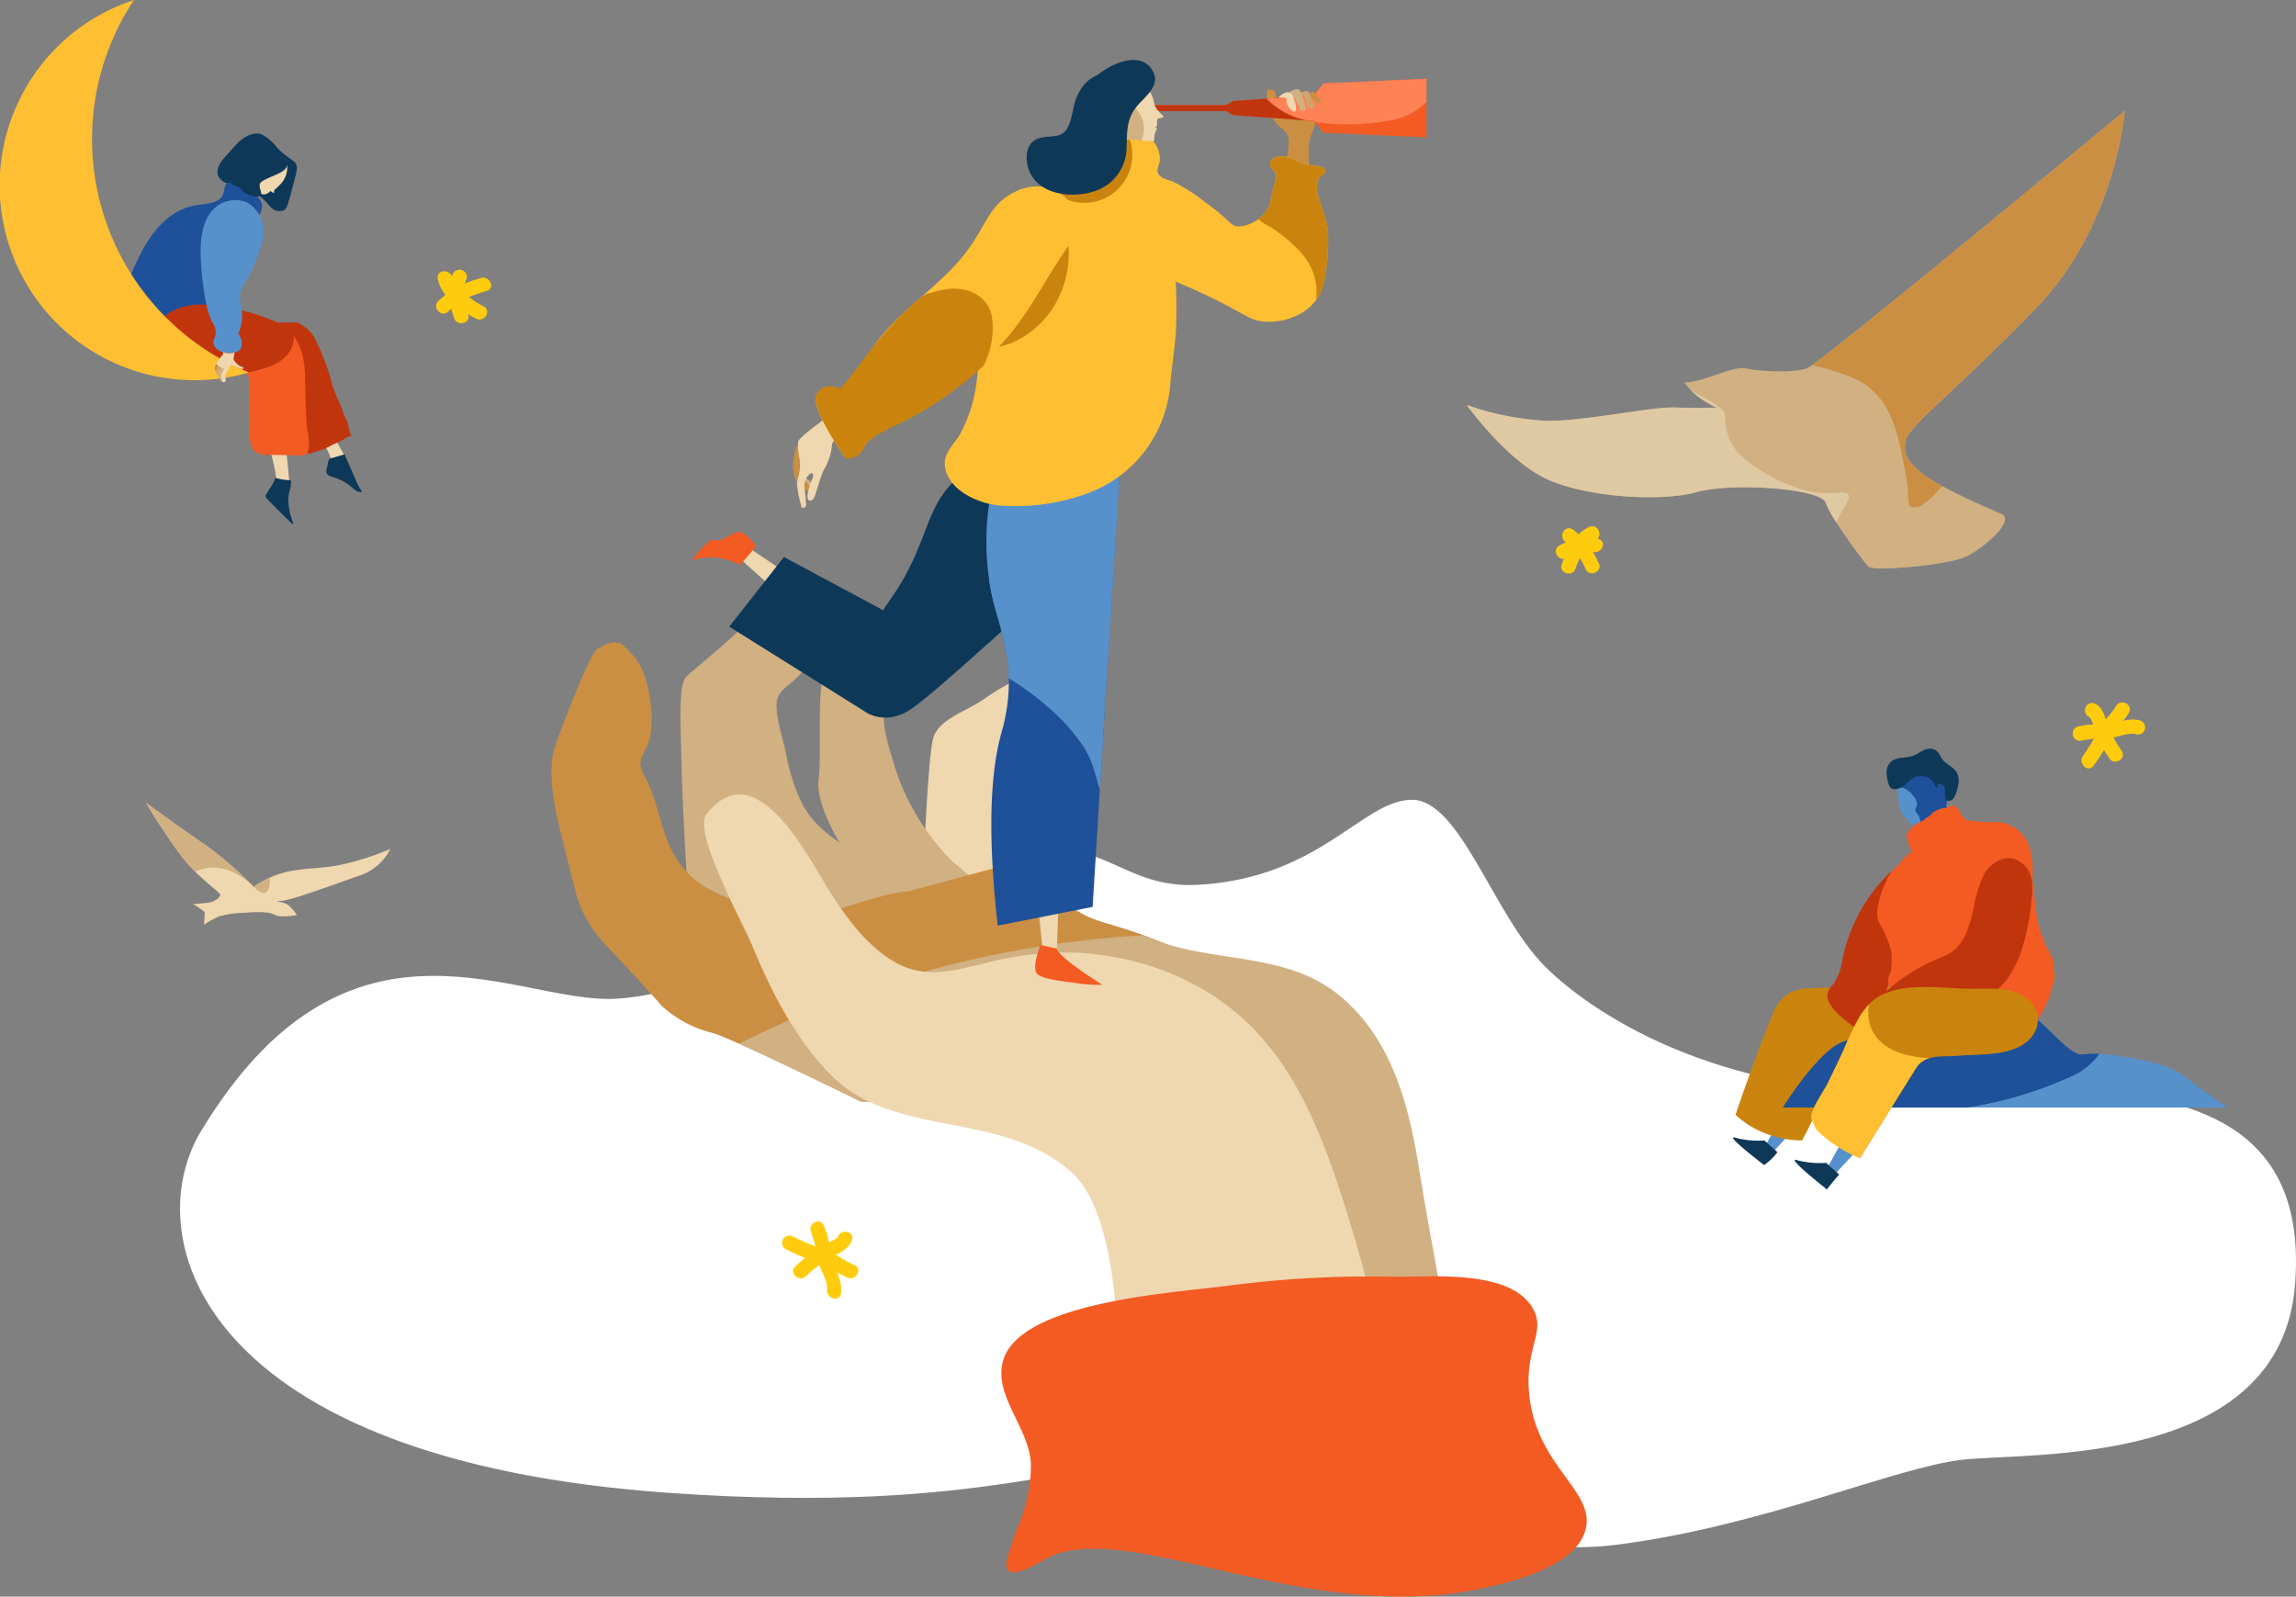 <svg xmlns="http://www.w3.org/2000/svg" xmlns:xlink="http://www.w3.org/1999/xlink" width="303.56" height="211.106"
     viewBox="0 0 303.56 211.106">
    <rect x="0" y="0" width="303.56" height="211.106" fill="#808080" stroke="none"/>
    <defs>
        <clipPath id="a">
            <rect width="303.56" height="211.106" fill="none"/>
        </clipPath>
    </defs>
    <g clip-path="url(#a)">
        <path d="M42.153,218.616c-8.591,14.2.078,43.557,61.856,47.868,43.515,3.036,54.2-5.4,73.312-4.385s32.5,13.718,51.948,11.245,36.769-10.232,45.764-11.245S317.172,263.2,319,238.823c1.911-25.524-20.464-26.761-47.45-25.412s-44.752-9.557-51.723-16.529-11.245-22.264-17.766-22.039-12.031,10.345-28.111,11.244c-9.994.559-12.818-6.746-21.926-3.711s-43.091,19.02-56.359,18.8-34.732-13.59-53.51,17.444"
              transform="translate(-15.553 -69.095)" fill="#fff"/>
        <path d="M215.289,174.9c.143-.272-.261-1.384-.314-1.67q-1.251-6.639-2.508-13.277a1.307,1.307,0,0,1,.483-1.5c.532-.532,3.086-2.406,3.086-3.185.679-.792,2.511-2.641,2.511-3.746a3.042,3.042,0,0,0-2.194-3.8c-1.047-.2-4.073,1.379-6.408,3.043s-6.116,2.665-6.794,5.3-1.239,16.658-1.239,16.658l9.833,8.928,3.545-6.753"
              transform="translate(-79.793 -58.369)" fill="#efd7af"/>
        <path d="M182.39,170.388q-3.544-2.208-7.056-4.467c-3.785-2.43-8.308-4.339-10.5-8.531a25.78,25.78,0,0,1-2.128-6.653c-.432-2.031-1.281-4.385-1.248-6.467.026-1.657,1.216-2.163,2.262-3.159a9.432,9.432,0,0,0,3.005-4.917c.816-4.188-.491-6.4-2.229-6.684s-2.952-.467-6.073,3-7.848,6.972-8.933,8.133-.681,6.892-.6,11.473.747,16.231.812,16.733,34.324,20.715,34.324,20.715l24.8,1.032Z"
              transform="translate(-58.785 -51.127)" fill="#d1b082"/>
        <path d="M201.243,171.656c.351-1.4-4.185-4.607-5.086-5.6a31.108,31.108,0,0,1-7.374-12.736c-.246-.917-2.174-6.588-.693-7,0,0,1.908-.588,4.37-3.458s3.254-3.654,2.928-5.993-2.379-4.623-4.145-3.374-10.88,7.025-11.688,8.661-.261,11.089-.626,13.517,1.56,6.771,3.856,10.044,16.775,12.619,16.775,12.619,1.641-6.513,1.684-6.682"
              transform="translate(-70.693 -52.617)" fill="#d1b082"/>
        <path d="M221.91,251.865a35.993,35.993,0,0,1,6.33-3.987c4.055-2.437,7.417-10.449,3.493-35.719-2-11.621-7.5-17.813-9.883-20.162-6.385-6.291-15.816-10.011-20.207-11.744-2.295-.905-2.777-1.08-2.777-1.08-4.9-1.785-6.479-1.717-9.078-3.415a26.21,26.21,0,0,1-2.463-1.946,52.149,52.149,0,0,1-4.69-4.473c-5.177,1.4-10.009,2.7-14.938,4.032,0,0-1.123-.217-7.709,1.886-2.289.731-4.591,1.5-7.015,1.283a35.708,35.708,0,0,1-7.439-1.758c-5.059-1.583-8.256-3.882-9.991-9.047-.856-2.545-1.4-5.216-2.656-7.593a3.583,3.583,0,0,1-.574-1.6c0-1.133.976-2.226,1.231-3.349a12.9,12.9,0,0,0,.179-4.167c-.614-6.043-2.642-6.97-3.529-8.046s-2.829-.313-3.745.486-5.01,11.2-5.585,13.311-.28,5.7.5,9.062,2.481,9.94,2.481,9.94a15.883,15.883,0,0,0,3.734,6.488c2.965,3.187,6.519,6.977,7.528,8.207a15.3,15.3,0,0,0,6.586,3.567c2.094.408,19.768,9.114,19.768,9.114l39.148.584,13.4,60a31.135,31.135,0,0,1,7.9-9.87"
              transform="translate(-47.645 -55.503)" fill="#ca8f43"/>
        <path d="M241.862,213.221a18.724,18.724,0,0,0-5.552-3.547c-6.8-2.8-14.531-2.058-21.242-5.2a135.137,135.137,0,0,0-53.491,14.335l1.693.766c5.908,2.7,14.4,6.884,14.4,6.884l39.148.583,13.4,60,7-10.264s.9.393.9.393c4.8-2.309,15.955-1.881,17.865-8.04a9.875,9.875,0,0,0,.223-3.805c-.89-9.91-3.124-19.9-4.69-29.73-1.288-8.084-3.363-16.6-9.658-22.369"
              transform="translate(-63.854 -80.805)" fill="#d1b082"/>
        <path d="M208.524,246.51s.126-17.364-6.029-22.858c-9.384-8.374-23.545-4.342-31.957-13-4.692-4.831-7.766-10.937-10.326-17.1-1.089-2.617-7.809-14.9-6.037-17.2,6.427-8.342,13.25,5.191,16.079,9.731,2.255,3.619,4.856,7.289,8.541,9.575,4.154,2.577,8.15,1.312,12.622.245a41.538,41.538,0,0,1,11.9-1.282c8.572.441,17.106,3.782,23.156,9.975,5.946,6.087,9.179,14.28,11.787,22.379a219.851,219.851,0,0,1,5.972,22.605c1.092,5.252,1.651,11.378-3.021,15.032-3.428,2.682-8.315,3.642-12.5,4.33a91.181,91.181,0,0,1-19.7.976Z"
              transform="translate(-60.811 -68.641)" fill="#efd7af"/>
        <path d="M229.607,195.947l-.26,7.083-1.868.188-.7-6.986Z" transform="translate(-89.619 -77.436)"
              fill="#efd7af"/>
        <path d="M226.992,206.585s-1.1,2.713-.548,3.677,4.327,1.161,5.454,1.4a19.17,19.17,0,0,0,3.272.188s-.756-.471-1.732-1.128c-1.744-1.173-4.192-2.938-4.293-3.663"
              transform="translate(-89.426 -81.64)" fill="#f35b23"/>
        <path d="M167.269,126.059l-5.279-4.73,1.05-1.556,5.821,3.926Z" transform="translate(-64.017 -47.333)"
              fill="#efd7af"/>
        <path d="M159.7,118.2c-1.229-1.7-2.013-1.947-2.5-1.856-.623.114-1.687.927-2.336,1.035-1.108.186-.863-.316-1.871.592-.7.63-1.227,1.447-1.877,2.1a8.284,8.284,0,0,1,6.453.6"
              transform="translate(-59.72 -45.971)" fill="#f35b23"/>
        <path d="M279.245,31.055c-.106-1.586.968-3.815.468-5.347-.312-.956-1.19-1.06-1.871-2.127a6.345,6.345,0,0,1-.831-3.994,1.043,1.043,0,0,1,.77.067c.742.442.227,1.951.852,2.3.354.2.708-.117,1.97-.619,1.716-.683,2.8-.675,2.9,1.413.08,1.71-.835,2.474-.971,4.028a24.586,24.586,0,0,0,0,2.7c.011.449.23,1.97.244,1.969s0-.015,0-.028"
              transform="translate(-109.458 -7.724)" fill="#ca8f43"/>
        <path d="M251.532,21.476h9.987l.93.544,10.688.775,1.239,1.549,13.632.619V17.215l-13.632.619-1.239,1.549-10.688.775-.93.544h-9.987"
              transform="translate(-99.403 -6.803)" fill="#f35b23"/>
        <path d="M273.137,20.43l-10.688.775-.93.544h-9.987v.774h9.987l.93.544,10.688.774.188.235c-.007-.272-.012-.544,0-.814s.122-.509.141-.775-.033-.523-.013-.782c.021-.276.125-.537.141-.815.019-.321-.007-.654-.007-.977v-.05Z"
              transform="translate(-99.403 -7.849)" fill="#c1350d"/>
        <path d="M283.137,19.384l-6.3.457a10.392,10.392,0,0,0,5.349,2.884l.951.069.122.152a31.456,31.456,0,0,0,10.164-.258,8.582,8.582,0,0,0,4.585-2.432V17.215l-13.632.62Z"
              transform="translate(-109.403 -6.803)" fill="#fe8256"/>
        <path d="M286.3,20.264a.635.635,0,0,1,.5-.183c.193.037.3.206.491.512.182.291.436.562.6.846a.554.554,0,0,1-.242.14.724.724,0,0,1-.558-.142,1.754,1.754,0,0,1-.688-.889"
              transform="translate(-113.144 -7.933)" fill="#ca8f43"/>
        <path d="M284.345,20.523a.364.364,0,0,1-.019-.246A.805.805,0,0,1,285.369,20c.249.152.145.409.42,1.141.083.221.4.783.35,1-.047.2-.6.086-.839-.167-.154-.16-.143-.315-.278-.72a4.473,4.473,0,0,0-.3-.694"
              transform="translate(-112.358 -7.869)" fill="#cea56f"/>
        <path d="M281.919,19.766c.262-.036.6-.333.972-.268.428.075.546.709.668,1.108a6.073,6.073,0,0,1,.4,1.417c.005.544-.853.433-.8-.048l-.665-1.372h-.265l-.541-.3Z"
              transform="translate(-111.32 -7.702)" fill="#d1b082"/>
        <path d="M279.469,20.837c.564-.544,1.527-1.146,1.934-.093a5.017,5.017,0,0,1,.4,1.592c.017.7-.563.312-.861-.059a1.856,1.856,0,0,1-.37-.72c-.05-.211.015-.455-.1-.652"
              transform="translate(-110.443 -7.969)" fill="#efd7af"/>
        <path d="M193.342,100.328l-13.586,20L166.645,113.3l-7.229,9.208,17.8,11.137s2.726,2.2,6.34-.311,15.861-13.911,15.861-13.911"
              transform="translate(-63 -39.649)" fill="#0e3858"/>
        <path d="M206.633,100.328a14.891,14.891,0,0,0-4.435,3.164c-3.552,3.729-3.236,7.534-7.237,14.02-.773,1.254-1.473,2.227-1.914,2.818a40.435,40.435,0,0,0,9.87,3.608,39.994,39.994,0,0,0,4.112.693c3.121-2.824,5.677-5.2,5.677-5.2Z"
              transform="translate(-76.29 -39.649)" fill="#0e3858"/>
        <path d="M245.24,17.966a4.2,4.2,0,0,1,1.518,1.815c.31.755.2,1.247.735,1.9.353.436.808.723.725.907s-.629.031-.779.31a1.822,1.822,0,0,0-.029.414c-.008.31.007.389-.057.492-.079.128-.207.179-.191.216s.166-.028.218.027c.068.074-.093.3-.189.513a2.058,2.058,0,0,0-.135.865c-.055.7-1.039,1.292-1.4,1.514-.567.344-2.791,1.692-4.685.7-1.962-1.023-2.5-4-1.559-6.124a5.469,5.469,0,0,1,4.749-3.092"
              transform="translate(-94.432 -7.1)" fill="#efd7af"/>
        <path d="M245.657,20.816a.492.492,0,0,0-.081.259,3.227,3.227,0,0,0,.787,2.135,3.942,3.942,0,0,1,.1,3.922,4.153,4.153,0,0,1-2.234,1.935,1.522,1.522,0,0,1-1.776-.284,1.972,1.972,0,0,1-.281-1.138"
              transform="translate(-95.705 -8.226)" fill="#d1b082"/>
        <path d="M216.359,103.6a34.509,34.509,0,0,0,.155,14.716c.876,3.632,2.459,7.243,2.014,12.7a24.893,24.893,0,0,1-.93,4.956c-1.169,4.242-2.013,11.627-.464,25.4l12.547-2.478q1.858-30.129,3.717-60.258"
              transform="translate(-85.223 -38.984)" fill="#1e5199"/>
        <path d="M233.4,98.645,216.359,103.6a34.5,34.5,0,0,0,.155,14.716c.742,3.078,1.987,6.147,2.081,10.333a16.849,16.849,0,0,0,5.931,1.363,10.7,10.7,0,0,0,7.117-2.908q.877-14.23,1.756-28.461"
              transform="translate(-85.223 -38.984)" fill="#5791cc"/>
        <path d="M233.633,98.645l-13.622,3.963-3.6,12.567c-.054.172-.109.364-.164.569.071.471.151.922.235,1.351.1.491.186.881.235,1.086,0,0,.016.068.033.136.194.8,1.376,4.525,1.774,6.376a15.2,15.2,0,0,1,.307,3.957,38.837,38.837,0,0,1,5.029,3.691,25.831,25.831,0,0,1,4.715,5.161c1.315,1.924,1.667,3.854,2.3,5.934l2.763-44.791"
              transform="translate(-85.459 -38.984)" fill="#5791cc"/>
        <path d="M255.72,36.815a1.76,1.76,0,0,1,.591-1.718c.237-.188.575-.366.552-.668-.02-.258-.3-.4-.546-.486-.9-.3-2.032-.175-2.876-.586a7.882,7.882,0,0,0-1.952-.8c-.881-.163-2.193.184-1.915,1.318.054.22.181.217.317.354a1.375,1.375,0,0,1,.4,1.468,21.107,21.107,0,0,0-.788,3.276,4.9,4.9,0,0,1-4.14,2.832c-1.144-.051-1.006-.8-4.33-3.15a23.557,23.557,0,0,0-4.421-2.823c-.72-.231-1.648-.429-1.9-1.125-.2-.561.21-.965.256-1.8a3.576,3.576,0,0,0-.847-2.343c-2.285-.18-3.978-.351-5.136-.477a4.115,4.115,0,0,0-2.675.285,4.19,4.19,0,0,0-1.42,1.857,9.852,9.852,0,0,1-3.6,3.974,27.238,27.238,0,0,1-6.088,2.6c-2.527,3.415-3.426,8.094-4.023,12.156-.224,1.531-.48,3.042-.836,4.528.9,1.568.562,5.721.413,6.7a19.314,19.314,0,0,1-2.274,7.207c-.828,1.295-2.147,2.467-1.93,4.113.414,3.148,4.305,4.884,7.078,5.18a27.542,27.542,0,0,0,11.881-1.64,16.722,16.722,0,0,0,10.816-14.175c.206-2.423.679-5.617.749-6.954a63.377,63.377,0,0,0-.012-6.815c.777.318,1.971.819,3.407,1.483,5.66,2.618,6.186,3.645,8.369,3.8,2.925.214,6.331-1.22,7.457-4.073a8.848,8.848,0,0,0,.5-1.952,26.265,26.265,0,0,0,.388-5.92c-.158-2.01-1.24-3.693-1.478-5.634"
              transform="translate(-81.622 -11.858)" fill="#ffbf32"/>
        <path d="M238.552,30.135h-.1a2.908,2.908,0,0,1-1.863-.706l-9.236,5.1A6.335,6.335,0,0,0,239.2,30.052a2.757,2.757,0,0,1-.648.083"
              transform="translate(-89.846 -11.63)" fill="#ca840e"/>
        <path d="M174.8,100.174c-.1.084-1.311.653-1.412,1.222a5.326,5.326,0,0,0,.532,1.947l2.031,1.011s.29-.263.187-.542a10.863,10.863,0,0,0-1.455-1.374c-.342-.334.117-2.264.117-2.264"
              transform="translate(-68.516 -39.588)" fill="#d1b082"/>
        <path d="M174.21,102.5l1.459,1.063s.434-.319.211-.608-.9-.977-1.081-1.249a6.087,6.087,0,0,1-.177-1.975c.053-.1-.379-2.765-.379-2.765s-.418.106-.594.855a15.3,15.3,0,0,0-.3,2.047,5.206,5.206,0,0,0,.86,2.633"
              transform="translate(-68.506 -38.32)" fill="#ca8f43"/>
        <path d="M176.061,101.612c.377-.074.546-.676.693-1.167,0,0,.108-.36.647-2.007.317-.971.484-.932.905-1.972.749-1.847.272-2.091.879-2.95l2.425-1.788s-1.027-2.006-1.416-2.094-2.627,1.423-2.627,1.423-3.077,2.182-3.2,2.766a7.859,7.859,0,0,0,.22,2.4,5.477,5.477,0,0,1-.05,1.615c-.093.549-.293,1.082-.333,1.637a18.7,18.7,0,0,0,.634,3.026c.03.1.246.074.318.049.164-.058.21-.169.264-.332a19.44,19.44,0,0,0-.218-2.285,2.285,2.285,0,0,1,.386-1.515c.148-.191.458-.5.63-.422.116.053.135.264.135.305a1.186,1.186,0,0,1-.14.483,8.234,8.234,0,0,0-.572,1.874c-.056.312-.109,1.06.416.957"
              transform="translate(-68.844 -35.421)" fill="#efd7af"/>
        <path d="M223.016,41.951a19.913,19.913,0,0,1-4.105,1.729c-1.771,2.393-2.4,5.669-2.818,8.516-.157,1.072-.337,2.13-.585,3.171.632,1.1.393,4.008.289,4.692a21,21,0,0,1-.544,2.589c3.684.008,7.227-2.426,9.149-5.57,3.035-4.964,2.543-11.381-1.384-15.128"
              transform="translate(-85.065 -16.579)" fill="#ca840e"/>
        <path d="M208.449,40.816a4.954,4.954,0,0,1,2.977,1.527c1.67,1.989.973,5.319.25,6.337-2.751,3.874-4.819,8.219-7.889,11.872A46.721,46.721,0,0,1,189.783,71.7c-1.993.971-4.58,2.029-5.229,3.385a2.555,2.555,0,0,1-1.007,1.168,2.458,2.458,0,0,1-1.349.293s-4.744-6.536-3.767-8.264,2.894-.738,2.906-.732c.985.508,4.441-5.421,4.926-6.071,3.058-4.107,7.192-6.71,10.578-10.412,4.05-4.428,3.918-7.656,7.685-9.528a6.383,6.383,0,0,1,3.923-.725"
              transform="translate(-70.462 -16.104)" fill="#ffbf32"/>
        <path d="M239.252,14.966c-3.622-.644-6.687-.551-8.227,3.111-.541,1.288-.557,3.161-1.382,4.314-1.022,1.429-3.209.3-4.52,1.638-.986,1.009-.76,2.913-.225,4.023,1.372,2.852,5.364,3.313,8.109,2.531A6.107,6.107,0,0,0,237.634,25c.086-2.021-.086-3.824,1.2-5.553.881-1.181,3.184-2.725,2.432-4.536-1.805-4.348-9.054.186-9.744,3.234-.362,1.6.595,2.342,1.086,3.577"
              transform="translate(-88.697 -5.184)" fill="#0e3858"/>
        <path d="M283.389,51.964a8.862,8.862,0,0,0,.5-1.952,26.265,26.265,0,0,0,.388-5.92c-.158-2.01-1.24-3.693-1.478-5.634a1.76,1.76,0,0,1,.591-1.718c.237-.188.575-.366.552-.668-.02-.258-.3-.4-.546-.486-.9-.3-2.032-.175-2.877-.586a7.87,7.87,0,0,0-1.952-.8c-.881-.163-2.193.184-1.915,1.318.054.22.181.218.317.355a1.373,1.373,0,0,1,.4,1.467,21.054,21.054,0,0,0-.788,3.277,5.789,5.789,0,0,1-1.521,1.859A7.913,7.913,0,0,0,276.65,43.5a20.714,20.714,0,0,1,3.909,3.238,8.2,8.2,0,0,1,2.111,4.118,8.557,8.557,0,0,1,.031,2.332,5.429,5.429,0,0,0,.688-1.226"
              transform="translate(-108.704 -13.501)" fill="#ca840e"/>
        <path d="M196.247,63.116a10.045,10.045,0,0,0-2.444.461l-.472.132a2.718,2.718,0,0,0-1.093.537,44.864,44.864,0,0,0-5.735,5.8c-2.243,2.734-4.725,6.432-5.073,6.254-.013-.007-1.99-1.02-2.994.754s3.88,8.512,3.88,8.512a2.529,2.529,0,0,0,1.389-.3,2.634,2.634,0,0,0,1.038-1.2c.668-1.4,3.333-2.485,5.385-3.486a45.834,45.834,0,0,0,10.391-7.3,10.956,10.956,0,0,0,1.1-6.386c-.455-2.655-2.839-3.91-5.374-3.775"
              transform="translate(-70.462 -24.939)" fill="#ca840e"/>
        <path d="M219.811,317.915c-.719-.671.2-2.515,1.137-5.507a20.2,20.2,0,0,0,1.861-8.709c-.317-4.753-4.982-8.96-3.668-13.538,2.237-7.787,22.677-8.961,29.445-9.86a144.083,144.083,0,0,1,21.851-1.228c5.012.1,15.553-1.072,18.669,4.079,1.924,3.181-1.061,5.262-.407,11.538.989,9.489,8.624,12.628,7.474,17.683-1.154,5.074-10.023,7.082-13.3,7.824-23.716,5.368-47.815-9.749-58.3-3.7-.68.392-3.8,2.313-4.76,1.415"
              transform="translate(-86.511 -110.268)" fill="#f35b23"/>
        <path d="M407.635,24.2s-1.169,15.2-11.69,26.052-16.7,15.531-17.2,17.368,0,2.672,1.837,4.342,8.684,4.692,10.688,5.519-2.166,4.5-4.59,5.67-12.277,2-12.945,1.336-5.075-6.626-5.648-8.463-12.221-2.726-17.065-1.39-14.863.668-20.04-1.837-10.354-9.686-10.354-9.686a37.565,37.565,0,0,0,10.521,2.1c5.01.075,13.759-1.86,16.989-1.762s5.556,0,5.556,0a11.341,11.341,0,0,1-3.34-2.171l-1-1.169s.8.177,3.427-.717,3.894-1.37,4.976-1.081,6.07.649,7.9-.073S407.635,24.2,407.635,24.2"
              transform="translate(-126.709 -9.562)" fill="#d1b082"/>
        <path d="M409.945,76.6c-1.7.131-.654-.523-1.569-5.1s-1.726-9.664-6.668-11.9a36.193,36.193,0,0,0-5.57-1.776c5.476-3.869,41.338-33.628,41.338-33.628s-1.169,15.2-11.69,26.052-16.7,15.531-17.2,17.368,0,2.672,1.837,4.342a16.581,16.581,0,0,0,2.921,1.871c-1.123,1.311-2.51,2.7-3.4,2.768"
              transform="translate(-156.55 -9.563)" fill="#ca8f43"/>
        <path d="M331.148,89.437c5.01.075,13.759-1.86,16.989-1.762s5.556,0,5.556,0a11.4,11.4,0,0,1-3.328-2.159c2.23,1.089,4.26,2.273,4.376,3.024.261,1.7-.131,3.922,3.4,6.537s7.714,4.053,10.329,3.922,3.4-.232,2.091,1.845a18.97,18.97,0,0,0-1.061,2.024,13.89,13.89,0,0,1-1.413-2.616c-.573-1.837-12.221-2.726-17.064-1.39s-14.863.668-20.04-1.837-10.354-9.686-10.354-9.686a37.566,37.566,0,0,0,10.521,2.1"
              transform="translate(-126.709 -33.795)" fill="#dec9a3"/>
        <path d="M448.475,232.958H389.712s4.943-7.964,8.238-8.787,6.316.549,9.336-2.471,10.984-3.57,14.279-1.647,6.041,6.293,7.964,5.892,10.434.7,12.906,2.621,6.041,4.393,6.041,4.393"
              transform="translate(-154.01 -86.519)" fill="#5791cc"/>
        <path d="M397.95,224.171c3.295-.824,6.315.549,9.336-2.471s10.984-3.57,14.279-1.647,6.041,6.292,7.963,5.892a9.056,9.056,0,0,1,1.987-.059,8.917,8.917,0,0,1-3.086,2.679,52.907,52.907,0,0,1-14.492,4.394H389.712s4.943-7.964,8.238-8.787"
              transform="translate(-154.01 -86.519)" fill="#1e5199"/>
        <path d="M387.942,244.172l-2.244,4.056,1.122.6,3.366-3.625Z" transform="translate(-152.424 -96.494)"
              fill="#5791cc"/>
        <path d="M384.714,250.6l-1.726-1.545a11.848,11.848,0,0,1-3.825-.353c-.093-.034-.272-.082-.314-.021-.169.249,2.071,2.056,4.1,3.627a7.271,7.271,0,0,0,1.761-1.708"
              transform="translate(-149.714 -98.266)" fill="#0e3858"/>
        <path d="M401.435,249.069l-2.244,4.056,1.122.6,3.366-3.625Z" transform="translate(-157.756 -98.43)"
              fill="#5791cc"/>
        <path d="M398.206,255.5l-1.726-1.545a11.847,11.847,0,0,1-3.825-.353c-.095-.034-.27-.083-.314-.021-.183.261,2.136,2.2,4.246,3.894q.406-.542.872-1.106.377-.455.747-.869"
              transform="translate(-155.045 -100.201)" fill="#0e3858"/>
        <path d="M381.083,233.941a13.487,13.487,0,0,0,7.093,2.068c.487-.9,1.234-2.335,2.07-4.139,1.546-3.334,1.848-4.6,3.167-5.732,1.149-.986,2.294-1.259,4.251-1.62,4.124-.761,11.13-.64,13.668-4.746a2.542,2.542,0,0,0,.057-2.757c-.666-.921-1.954-1.072-3.089-1.132a178.31,178.31,0,0,0-18.9,0,6.362,6.362,0,0,0-2.941.646,5.423,5.423,0,0,0-2.135,2.74c-1.025,2.452-2.828,7.159-4.949,13.34a12.465,12.465,0,0,0,1.709,1.328"
              transform="translate(-149.925 -85.217)" fill="#ca840e"/>
        <path d="M397.95,224.171c3.295-.824,6.315.549,9.336-2.471s10.984-3.57,14.279-1.647,6.041,6.292,7.963,5.892a9.056,9.056,0,0,1,1.987-.059,8.917,8.917,0,0,1-3.086,2.679,52.907,52.907,0,0,1-14.492,4.394H389.712s4.943-7.964,8.238-8.787"
              transform="translate(-154.01 -86.519)" fill="#1e5199"/>
        <path d="M409.335,188.945c-.1.111-.236.083-.35.154-.14.088-.238.243-.37.345-.362.28-.76.455-1.1.77a22.182,22.182,0,0,0-6.055,11.269,7.8,7.8,0,0,1-1.181,3.245,3.492,3.492,0,0,0-.754,1.073c-.553,1.834,2.575,3.921,3.75,4.836.674.524,1.54,1.07,2.321.726,2.12-.936,1.11-5.146,2.116-6.917a21.329,21.329,0,0,1,1.529-2.156,19.219,19.219,0,0,0,2.771-5.525,8.766,8.766,0,0,0,.416-2.78,8.412,8.412,0,0,0-.129-2.144,5.713,5.713,0,0,0-.128-.692c-.081-.2-.207-.407-.3-.605a3.432,3.432,0,0,0-1.088-1.24,2.576,2.576,0,0,0-1.748-.458"
              transform="translate(-157.864 -74.63)" fill="#c1350d"/>
        <path d="M419.752,170.068a1.593,1.593,0,0,0,.307-.281c.178-.214.221-.382.4-.443.377-.129.509.359.574.651a.836.836,0,0,1-.07.723.555.555,0,0,0-.114.365A4.721,4.721,0,0,1,420,174.12c-.417.615-1.594,2.011-2.46,1.894a.716.716,0,0,1-.319-.161,9.718,9.718,0,0,1-1.716-1.611,3.472,3.472,0,0,1-.77-2.183,6.091,6.091,0,0,0-.138-1.018,5.33,5.33,0,0,1-.337-.958,1.468,1.468,0,0,1,.235-.692,2.954,2.954,0,0,1,.983-1.16c.149-.1.307-.166.453-.273a1.851,1.851,0,0,1,.725-.229,2.038,2.038,0,0,1,1.305.087,2.265,2.265,0,0,1,.7.4,4.163,4.163,0,0,1,.42.549,2.554,2.554,0,0,1,.34.541,1.866,1.866,0,0,1,.152.674"
              transform="translate(-163.712 -66.258)" fill="#5791cc"/>
        <path d="M424.014,173.867a1.642,1.642,0,0,0,.084.538,4.918,4.918,0,0,0,.305.578c.086.169.244.3.318.477a1.862,1.862,0,0,1,.211.579c.007.119,0,.179-.123.221s-.225.067-.334.1a.506.506,0,0,1-.55-.178,2.613,2.613,0,0,1-.481-.68c-.063-.162-.165-.6.012-.717"
              transform="translate(-167.306 -68.71)" fill="#1e5199"/>
        <path d="M414.194,170.511a4.052,4.052,0,0,1,2.015-2.713,2.787,2.787,0,0,1,1.015-.074,2.263,2.263,0,0,1,.469.117,2.6,2.6,0,0,1,.8.409,4.6,4.6,0,0,1,.5.579,2.814,2.814,0,0,1,.406.575,1.961,1.961,0,0,1,.2.725l.207.087a1.77,1.77,0,0,0,.337-.318c.194-.24.236-.423.44-.5a.4.4,0,0,1,.062-.011,2.406,2.406,0,0,1,.6,1.129c.014.062.022.125.032.188a1.482,1.482,0,0,1-.07.166.589.589,0,0,0-.116.4,4.844,4.844,0,0,1-.584,2.89,6.034,6.034,0,0,1-.516.8c-.615.812-2.267,1-2.441-.259a1.575,1.575,0,0,0-.341-.778c-.23-.282-.248-.322-.278-.487-.051-.29.131-.445.191-.711a1.472,1.472,0,0,0-.4-1.112c-.373-.544-1.208-1.357-2.055-1.224-.3.048-.5.214-.474.122"
              transform="translate(-163.684 -66.276)" fill="#1e5199"/>
        <path d="M418.165,167.68c-.195-.457-1.614-.417-1.955-.277-.817.334-1.232,1.185-2.1,1.5a1.449,1.449,0,0,1-.824.094c-.442-.105-.591-.533-.691-.927a4.541,4.541,0,0,1-.18-1.372,1.875,1.875,0,0,1,.526-1.251c.764-.728,1.963-.49,2.889-.81.518-.179.963-.518,1.461-.747a1.693,1.693,0,0,1,1.574-.045c.466.292.636.881.983,1.308.549.676,1.451.918,1.869,1.733a2.415,2.415,0,0,1,.215,1.356,6.648,6.648,0,0,1-.558,1.819.832.832,0,0,1-.463.44.711.711,0,0,1-.5.047c-.524-.238,0-1.751-.586-2.08-.223-.125-.61-.076-.643.054-.022.089,0,.19-.047.269-.168.28-.376-.491-.415-.551a1.956,1.956,0,0,0-.3-.358,1.934,1.934,0,0,0-.253-.2"
              transform="translate(-162.981 -64.681)" fill="#0e3858"/>
        <path d="M415.041,181.919a.161.161,0,0,1-.18.092,5.841,5.841,0,0,1-.444-1.173,1.442,1.442,0,0,1-.18-.616,1.036,1.036,0,0,1,.3-.721,4.146,4.146,0,0,1,1.2-1.1c.25-.151.548-.2.786-.373a2.019,2.019,0,0,0,.219-.2,2.7,2.7,0,0,1,.475-.292,5.672,5.672,0,0,0,.517-.507,2.463,2.463,0,0,1,.555-.3,3.628,3.628,0,0,1,.507-.212c.217-.067.429-.046.636-.105.27-.077.475-.272.781-.288a.92.92,0,0,1,.619.227,1.668,1.668,0,0,1,.529.681,2.83,2.83,0,0,0,.575.8.719.719,0,0,0,.679.3,3.125,3.125,0,0,1,.611.02c1.26.259,2.6.028,3.891.259a5.55,5.55,0,0,1,1.683.813,4.054,4.054,0,0,1,.8.783,4.672,4.672,0,0,1,.991,1.917,15.636,15.636,0,0,1,.325,3.967c0,.636.158,1.26.2,1.891.067,1.016.227,2.052.375,3.06a9.507,9.507,0,0,0,.626,2.378c.28.632.467,1.279.8,1.891a11.464,11.464,0,0,1,.621,1.214,4.908,4.908,0,0,1,.173,1.652c.01.176.085.308.106.48a2.144,2.144,0,0,1-.053.745c-.125.5-.325.983-.426,1.491a5.28,5.28,0,0,1-.6,1.6,8.512,8.512,0,0,1-1.145,2.024,2.9,2.9,0,0,1-.645.584c-.343.171-.765,0-1.128-.077a8.293,8.293,0,0,1-2.494-1.43c-2.608-1.58-5.609-1.889-8.573-2.224-.593-.067-1.211,0-1.8-.1a6.918,6.918,0,0,0-1.245-.075c-.338,0-.611-.109-.945-.1a5.39,5.39,0,0,1-1.1-.02c-.336-.068-.7-.1-1.028-.172a.866.866,0,0,1-.6-.458,2,2,0,0,1-.021-1.822,2.174,2.174,0,0,0,.224-1.046,11,11,0,0,0,.029-1.623,6.867,6.867,0,0,0-.564-1.929c-.128-.293-.221-.607-.359-.892-.253-.521-.608-.989-.813-1.542a3.169,3.169,0,0,1-.095-1.771,19.432,19.432,0,0,1,.448-1.919c.2-.615.508-1.187.752-1.784a3.769,3.769,0,0,1,.932-1.379c.138-.126.236-.264.363-.392s.284-.2.4-.336a6.07,6.07,0,0,1,.8-.962,6.734,6.734,0,0,0,.7-.622"
              transform="translate(-162.172 -69.601)" fill="#f35b23"/>
        <path d="M410.337,206.223c.007.03.013.06.019.091.113,0,.2-.125.275-.208a23.641,23.641,0,0,1,6.056-4.431c1.407-.791,3.052-1.043,4.2-2.254,1.287-1.352,1.752-3.281,2.178-5.039a17.269,17.269,0,0,1,1.388-4.616c.8-1.4,2.428-2.5,3.984-2.076a3.537,3.537,0,0,1,2.327,2.674,8.586,8.586,0,0,1,.005,2.572,30.283,30.283,0,0,1-1.376,6.984c-.826,2.339-2.106,4.681-4.384,5.868a13.9,13.9,0,0,1-7.466,1.046c-1.851-.141-5.537-1.441-7.213-.411"
              transform="translate(-162.161 -74.136)" fill="#c1350d"/>
        <path d="M396.546,233.733c1.787,1.694,3.888,3.137,5.814,4.672l7.391-11.859c1.225-1.965,3.461-1.5,5.538-1.675,2.636-.227,5.668.011,8.1-1.179,3.32-1.622,3.4-5.664-.11-7.1-1.954-.8-4.163-.576-6.224-.581-3.674-.01-9.085-.983-12.356,1.113-2.393,1.534-3.356,4.535-4.491,6.981q-1.066,2.3-2.19,4.563c-.461.93-2.425,3.669-2.075,4.571"
              transform="translate(-156.458 -85.271)" fill="#ca840e"/>
        <path d="M411.56,226.67c-9.625-.51-7.992-7.129-7.992-7.129l-1,1.247a35.1,35.1,0,0,0-2.358,4.8q-1.066,2.3-2.189,4.563c-.461.93-2.426,3.669-2.076,4.571q.324.7.648,1.4a17.419,17.419,0,0,0,5.766,3.767l7.391-11.859a3.048,3.048,0,0,1,1.809-1.366"
              transform="translate(-156.458 -86.76)" fill="#ffbf32"/>
        <path d="M41.762,187.707c.1-.295-3.141-2.356-5.5-5.6s-4.319-6.576-4.319-6.576,4.809,3.534,7.754,5.5a50.456,50.456,0,0,1,6.478,5.6,12.43,12.43,0,0,1,4.711-2.061c2.65-.491,3.533-.295,6.478-.786a37.813,37.813,0,0,0,6.871-2.159,7.091,7.091,0,0,1-3.828,3.435c-2.65.884-9.128,3.337-10.6,3.435s.295,0,.982.589a5.463,5.463,0,0,1,1.08,1.276s-2.16.393-2.847,0-1.963-.491-4.122-.295a13.953,13.953,0,0,0-3.337.469,16.56,16.56,0,0,0-1.963,1.1l.1-1.669a13.962,13.962,0,0,0-1.571-1.08,18.976,18.976,0,0,0,2.258-.2c1.178-.295,1.374-.982,1.374-.982"
              transform="translate(-12.625 -69.37)" fill="#efd7af"/>
        <path d="M39.7,181.032c-2.945-1.963-7.754-5.5-7.754-5.5s1.963,3.337,4.319,6.576a21.153,21.153,0,0,0,2.172,2.509c1.716-.787,4.484-1.117,7.742,2.007a50.456,50.456,0,0,0-6.478-5.6"
              transform="translate(-12.625 -69.37)" fill="#d1b082"/>
        <path d="M57.617,191.842a12.313,12.313,0,0,0-2.138,1.23c1.614,1.548,2.165.716,2.138-1.23"
              transform="translate(-21.925 -75.814)" fill="#d1b082"/>
        <path d="M71.61,94.517c.267.549.507.978.681,1.276s.365.6.645,1.117c.106.2.192.36.249.47a5.961,5.961,0,0,1-1.556.966c-.239-.66-.455-1.156-.605-1.481-.111-.239-.178-.385-.29-.591-.173-.318-.4-.708-.4-.708-.1-.161-.376-.421-.24-.627a.578.578,0,0,1,.225-.174,4.8,4.8,0,0,1,.719-.337,5.679,5.679,0,0,0,.574-.256"
              transform="translate(-27.685 -37.216)" fill="#efd7af"/>
        <path d="M61.056,96.9c-.029,1.166-.047,1.55-.057,1.55a1.59,1.59,0,0,1-.007-.335c.03,0,.179,1.565.363,3.636a.616.616,0,0,0-.2-.067,1.4,1.4,0,0,0-.46.06,1.914,1.914,0,0,1-.409.045c-.284,0-.426,0-.507-.062a.373.373,0,0,1-.128-.284,27.642,27.642,0,0,0-.955-4.157,2.509,2.509,0,0,1-.172-.358c-.086-.191-.005-.2.189-.2a6.177,6.177,0,0,1,1.251-.043,2.22,2.22,0,0,0,.533.046,1.171,1.171,0,0,0,.445-.117"
              transform="translate(-23.114 -38.179)" fill="#efd7af"/>
        <path d="M71.818,99.858a.744.744,0,0,0-.256.432c-.041.166-.051.338-.086.505a4.466,4.466,0,0,0-.16.691c-.028.575.553.7.987.839a7.65,7.65,0,0,1,1.9.933c.484.328,1.064,1.065,1.7,1.024.039,0,.085-.013.1-.05a.119.119,0,0,0-.027-.1,6.989,6.989,0,0,1-.622-1.142c-.46-1.085-.96-2.153-1.411-3.239a1.393,1.393,0,0,1-.16-.5c0,.013,0,.025,0,.038"
              transform="translate(-28.183 -39.223)" fill="#0e3858"/>
        <path d="M59.37,104.462a4.013,4.013,0,0,1-.463.971c-.238.361-.472.725-.69,1.1a.488.488,0,0,0,.075.74q1.61,1.653,3.268,3.258a.132.132,0,0,0,.095.05c.075-.008.074-.118.05-.19a8.9,8.9,0,0,1-.64-2.918,2.243,2.243,0,0,1,.025-.265,4.427,4.427,0,0,1,.067-.675c.073-.409.161-.574.223-.932a3.457,3.457,0,0,0,.041-.833c-.158,0-.356,0-.584-.023-.053,0-.276-.024-.582-.077a8.167,8.167,0,0,1-.883-.2"
              transform="translate(-22.954 -41.282)" fill="#0e3858"/>
        <path d="M61.454,85.225a1.98,1.98,0,0,0-.733.374,6.792,6.792,0,0,1-.775.4c-.373.186-.756.331-1.12.535a6.4,6.4,0,0,1-1.052.484c-.225.076-.453.171-.683.23a2.546,2.546,0,0,0-.471.143,1.729,1.729,0,0,1-.3.109c-.1.027-.3.145-.4.095s-.143-.257-.175-.339c-.056-.148-.14-.267-.182-.421a3.2,3.2,0,0,0-.146-.318c-.071-.18-.1-.375-.157-.559-.076-.24-.134-.5-.221-.735a2.052,2.052,0,0,0-.278-.406c-.124-.18-.234-.368-.341-.556a4.938,4.938,0,0,1-.685-1.606,1.131,1.131,0,0,0-.157-.379,1.6,1.6,0,0,1-.163-.479c-.029-.135-.079-.269-.112-.4-.039-.158-.033-.313-.078-.472-.077-.278-.139-.562-.223-.836-.048-.158-.127-.315-.19-.472-.033-.083-.088-.154-.116-.24-.044-.134-.066-.266-.116-.4a1.821,1.821,0,0,0-.2-.426c-.09-.136-.131-.288-.221-.423a.9.9,0,0,0-.42-.336c-.328-.163-.653-.348-.993-.49a7.025,7.025,0,0,0-1.16-.409,3.97,3.97,0,0,0-.862-.082c-.4,0-.792-.051-1.191-.048-.561,0-1.115-.1-1.672-.1a3.976,3.976,0,0,1-.829-.073c-.25-.052-.513,0-.767-.035-.414-.063-.832-.08-1.25-.146-.333-.053-.654-.141-.985-.2a5.81,5.81,0,0,1-.757-.171c-.32-.1-.647-.18-.965-.292a4.805,4.805,0,0,1-1.239-.523.929.929,0,0,1-.353-.348A2.572,2.572,0,0,1,38.6,74.5c-.085-.31-.2-.626-.266-.939a3.323,3.323,0,0,1,0-.575,1.186,1.186,0,0,1,.092-.46c.052-.142.085-.278.127-.419a1.687,1.687,0,0,1,.135-.266,4.709,4.709,0,0,1,.27-.5,6.054,6.054,0,0,1,.8-.815,2.4,2.4,0,0,1,.889-.593,3.4,3.4,0,0,1,1-.144,8.193,8.193,0,0,1,1.544.1c.251.041.489.091.744.112.368.031.736.028,1.1.045.559.026,1.128.056,1.681.135.492.07.981.074,1.476.1s1,.062,1.5.047c.269-.008.527-.052.8-.051a7.289,7.289,0,0,0,.934-.011,13.053,13.053,0,0,1,1.643-.038h.81a2.926,2.926,0,0,1,.592.007,2.324,2.324,0,0,1,.737.428,5.243,5.243,0,0,1,1.038.873,6.009,6.009,0,0,1,.843,1.489c.111.238.224.472.341.706s.193.494.3.741a23.566,23.566,0,0,1,1.2,3.472,9.412,9.412,0,0,0,.457,1.409c.222.52.426,1.043.659,1.558.154.34.311.691.429,1.043a5.907,5.907,0,0,0,.355.923,3.757,3.757,0,0,1,.317.774c.065.249.1.505.169.754.044.16.088.32.13.479a1.6,1.6,0,0,0,.094.271c.037.08.058.2.131.264"
              transform="translate(-15.142 -27.579)" fill="#c1350d"/>
        <path d="M55.325,30.924a7.35,7.35,0,0,0,1.4,1.267c.812.647.951.616,1.136.906.332.52.169,1.073-.259,2.692-.746,2.817-.859,3.427-1.427,3.613a1.739,1.739,0,0,1-1.186-.147,4.794,4.794,0,0,1-.888-.876,7.125,7.125,0,0,0-4.222-2.293c-1.644-.312-3.087-1.155-1.905-3.074a8.669,8.669,0,0,1,1.043-1.247c.468-.512.9-1.062,1.41-1.528.731-.664,2.048-1.395,3.05-.894a6.267,6.267,0,0,1,1.843,1.58"
              transform="translate(-18.79 -11.531)" fill="#0e3858"/>
        <path d="M58.932,35.15a3.255,3.255,0,0,1-.516,2.149c-.687.945-1.289,1.117-1.2,1.461s-.49-.128-.49-.128a1.332,1.332,0,0,1-.513.392,1.3,1.3,0,0,1-1.025-.121,15.411,15.411,0,0,1-1.508-.965c-.06-.091-.6-1.768-.6-1.768l.6-1.338,1.146-.965Z"
              transform="translate(-20.974 -13.384)" fill="#efd7af"/>
        <path d="M44.207,44.5c1.955-2.655-1.366-3.623-3.365-4.523a.927.927,0,0,0-.384-.109c-.59.01-.592.87-.752,1.438-.375,1.326-2.176,1.383-3.541,1.575-3.485.49-5.965,3.508-7.442,6.489a31.877,31.877,0,0,0-2.618,6.957c-.539,2.381-.895,5.728,1.456,7.282,2.71,1.791,7.261,1.141,10.269.685,3.072-.466,3.484-3.1,2.33-5.665C39.43,57,38.414,55.5,38.766,53.636c.442-2.339,2.588-3.391,4.206-4.852,1.323-1.194,1.168-2.19,1.184-3.782"
              transform="translate(-10.16 -15.755)" fill="#1e5199"/>
        <path d="M54.184,79.487c.033,1.292.076,2.584.184,3.872.069.816.958,3.958-.774,3.9-1.422-.05-2.84-.082-4.262-.1a2.957,2.957,0,0,1-1.755-.391c-1.028-.778-.7-2.819-.732-3.894-.056-1.7-.083-3.4-.049-5.1a1.969,1.969,0,0,0-.473-1.463,2.371,2.371,0,0,0-1.524-.558c-2.678-.186-4.439-.191-5.856-.377-1.627-.214-2.97-.391-3.636-1.349-.78-1.12-.3-2.834.578-3.871,1.217-1.433,3.2-1.574,5.57-1.741,2.69-.191,4.565.3,7.514,1.064a6.756,6.756,0,0,1,3.118,1.4A5.83,5.83,0,0,1,53.7,73.634a13.651,13.651,0,0,1,.43,3.644c.021.736.036,1.473.055,2.209"
              transform="translate(-13.798 -27.018)" fill="#f35b23"/>
        <path d="M51.686,70.375c-.563-1.06-2.192-1.539-3.236-1.957A24.685,24.685,0,0,0,44.1,67.166c-3.046-.588-4.747-.869-6.825-.277a6.211,6.211,0,0,0-3.695,2.6,3.828,3.828,0,0,0,.171,4.331,5.445,5.445,0,0,0,2.907,1.525,20.347,20.347,0,0,0,8.347.337c2.5-.417,6.373-1.19,6.84-4.271a1.624,1.624,0,0,0-.162-1.035"
              transform="translate(-13.04 -26.304)" fill="#c1350d"/>
        <path d="M48.909,77.378a2.1,2.1,0,0,1,.74.04,1.95,1.95,0,0,0,.307.044,1.689,1.689,0,0,0,.241.892c.24.24.553.6.769.648a1.024,1.024,0,0,1,.387.192.174.174,0,0,1-.171.181,4.377,4.377,0,0,1-1.088-.385,1.106,1.106,0,0,0-.863-.03,3.025,3.025,0,0,0-.72-.7,1.672,1.672,0,0,0,.4-.884"
              transform="translate(-19.171 -30.573)" fill="#efd7af"/>
        <path d="M49.139,61.916A1.955,1.955,0,0,1,49.21,63.3c-.419.835-2.184.9-3.1.2a1.368,1.368,0,0,1-.564-.819c-.065-.4.165-.647.27-1.022a2.535,2.535,0,0,0-.452-1.859c-1.022-1.884-1.39-6.77-1.421-7.19-.131-1.836-.453-6.332,2.151-8.118a4.079,4.079,0,0,1,3.885-.455,4.266,4.266,0,0,1,2.089,3c.335,1.5-.129,2.737-.97,4.881-1.284,3.275-2.056,3.108-2.032,4.607.02,1.257.579,2.433.014,4.219a5.912,5.912,0,0,1-.247.648,2.145,2.145,0,0,1,.3.526"
              transform="translate(-17.333 -17.281)" fill="#5791cc"/>
        <path d="M57.824,33.856a.821.821,0,0,1,.035.128,1.31,1.31,0,0,1-.514,1.289c-.784.663-3.076,1.207-3.166,1.84s.512,1.4,0,1.559a2.829,2.829,0,0,1-2.413-.835c-.513-.694-.935-.332-1.478-.935s2.285-7.811,7.535-3.046"
              transform="translate(-19.847 -12.74)" fill="#0e3858"/>
        <path d="M12.315,21.458A33.167,33.167,0,0,1,17.719,0,25.773,25.773,0,0,0,32.907,49.25,33.306,33.306,0,0,1,12.315,21.458"
              transform="translate(0)" fill="#ffbf32"/>
        <path d="M48.012,76.982a.34.34,0,0,1,.047.275.479.479,0,0,1-.073.108,6.34,6.34,0,0,0-.539.713,3.758,3.758,0,0,0-.459.83,1.148,1.148,0,0,0,.048.547c.056.08.089.12.089.12a.462.462,0,0,0,.1.266c.1.129.346.491.346.491a2.5,2.5,0,0,1,.121.25c.024.072-.035.145.043.2a.223.223,0,0,0,.2,0s.008.184.073.177.293.027.371-.094a.163.163,0,0,0,.024-.083,4.559,4.559,0,0,0-.076-.766c.056-.1.143-.246.253-.426.333-.544.382-.572.5-.824a5.056,5.056,0,0,0,.483-1.724,2.611,2.611,0,0,1-1.555-.063"
              transform="translate(-18.565 -30.423)" fill="#efd7af"/>
        <path d="M49.1,80.536l0-.01a.015.015,0,0,1,0,.01" transform="translate(-19.406 -31.823)" fill="#d1b082"/>
        <path d="M47.757,81.618s-.209-.314-.323-.461l0-.01c.007-.036.012-.076.023-.112a1.264,1.264,0,0,0,.026-.135,1.08,1.08,0,0,1,.138-.382.659.659,0,0,1,.334-.269.608.608,0,0,1,.06-.016.314.314,0,0,0,.132.172.332.332,0,0,0,.291.02.5.5,0,0,1-.023.053c-.014.027-.027.044-.033.053-.022.039-.05.073-.073.111-.05.083-.1.158-.146.248a1.523,1.523,0,0,0-.176.426.736.736,0,0,0,.051.336,1.659,1.659,0,0,1,.068.3s0,.028,0,.061,0,.045.007.057c0,.033-.191.008-.211-.01-.05-.045-.037-.132-.03-.191a.318.318,0,0,0-.121-.25"
              transform="translate(-18.745 -31.707)" fill="#d1b082"/>
        <path d="M47.677,81.548c0,.011,0,.022,0,.02a2.341,2.341,0,0,1-.18-.279c-.065-.1-.134-.189-.206-.279a.461.461,0,0,1-.1-.266s-.021-.025-.056-.075a1.521,1.521,0,0,1,.008-.157.715.715,0,0,1,.1-.307.845.845,0,0,1,.189-.224c.013-.01.031-.039.048-.042a.058.058,0,0,1,.015,0s-.012,0-.015,0a.323.323,0,0,0,.137.162.374.374,0,0,0,.29.031l.008-.016c0,.015-.016.022-.024.033a.222.222,0,0,0-.024.051,1.9,1.9,0,0,1-.262.377.57.57,0,0,0-.117.261.859.859,0,0,0,.062.347c.022.07.046.139.073.207a.624.624,0,0,0,.041.1.145.145,0,0,1,.019.057"
              transform="translate(-18.625 -31.591)" fill="#cea56f"/>
        <path d="M46.989,79.882a.664.664,0,0,1,.07-.187c.065-.131.1-.253.14-.247s.011.108.082.2a.3.3,0,0,0,.152.1.2.2,0,0,1-.007.042.3.3,0,0,1-.065.108c-.035.056-.077.109-.107.167a1.376,1.376,0,0,0-.148.463c-.022-.031-.043-.067-.068-.1a1.148,1.148,0,0,1-.048-.547"
              transform="translate(-18.565 -31.397)" fill="#ca8f43"/>
        <path d="M456.589,161.961a25.856,25.856,0,0,0,2.263-3.639c.675-1.222,1.673-2.174,2.415-3.347.658-1.041-.993-2-1.649-.963s-1.558,1.868-2.18,2.928a30.91,30.91,0,0,1-2.2,3.671c-.754.954.588,2.313,1.35,1.35"
              transform="translate(-179.818 -60.688)" fill="#ffcc0d"/>
        <path d="M456.254,155.466c.6.35.758,1.929,1.029,2.547A23.477,23.477,0,0,0,459,160.99c.651,1.038,2.3.082,1.649-.963a16.222,16.222,0,0,1-1.86-3.446c-.322-.983-.613-2.2-1.57-2.763a.955.955,0,0,0-.964,1.649"
              transform="translate(-180.125 -60.733)" fill="#ffcc0d"/>
        <path d="M454.279,160.077a23.008,23.008,0,0,1,3.965-.378c1.027-.117,2.226-.734,3.246-.445a.955.955,0,0,0,.507-1.841c-1.269-.36-2.424.172-3.671.361-1.523.232-3.054.024-4.555.462a.955.955,0,0,0,.507,1.841"
              transform="translate(-179.061 -62.16)" fill="#ffcc0d"/>
        <path d="M95.661,60.234a4.783,4.783,0,0,0,1.711,2.825,12.59,12.59,0,0,0,3.393,2.528c1.1.542,2.066-1.1.963-1.649A10.3,10.3,0,0,1,99.019,62c-.4-.4-1.409-1.165-1.449-1.77-.08-1.22-1.99-1.229-1.909,0"
              transform="translate(-37.803 -23.441)" fill="#ffcc0d"/>
        <path d="M96.958,65.157a11.62,11.62,0,0,1,2.277-1.7,20.838,20.838,0,0,1,2.881-1.032c1.126-.483.154-2.128-.963-1.648a17.086,17.086,0,0,0-3.127,1.2,14.114,14.114,0,0,0-2.418,1.83c-.85.888.5,2.24,1.35,1.35"
              transform="translate(-37.677 -23.984)" fill="#ffcc0d"/>
        <path d="M100.7,64.882a9.26,9.26,0,0,1-.464-2.252,3.894,3.894,0,0,1,.162-2.261c.657-1.042-.994-2-1.649-.963-.983,1.558-.481,4.355.109,5.984.416,1.146,2.261.651,1.841-.507"
              transform="translate(-38.804 -23.3)" fill="#ffcc0d"/>
        <path d="M171.411,271.89a27.128,27.128,0,0,0,3.982,1.689c1.5.555,2.738,1.462,4.185,2.1,1.113.492,2.086-1.153.963-1.649-1.23-.542-2.294-1.37-3.539-1.883a40.612,40.612,0,0,1-4.628-1.906.955.955,0,0,0-.963,1.649"
              transform="translate(-67.555 -106.745)" fill="#ffcc0d"/>
        <path d="M179.308,269.911c-.128.331-1.013.653-1.309.806a15.217,15.217,0,0,0-1.345.717,28.216,28.216,0,0,0-2.973,2.411c-.93.806.425,2.151,1.35,1.35a17.64,17.64,0,0,1,3.408-2.566c1.054-.537,2.258-1.035,2.71-2.21.442-1.147-1.4-1.645-1.841-.507"
              transform="translate(-68.513 -106.412)" fill="#ffcc0d"/>
        <path d="M177.259,268.491a21.731,21.731,0,0,1,1.013,4.081c.267,1.048,1.24,2.361,1.09,3.458-.163,1.2,1.676,1.721,1.841.507.207-1.525-.562-2.682-.989-4.092-.5-1.644-.56-3.342-1.306-4.917-.526-1.11-2.172-.142-1.649.963"
              transform="translate(-70.011 -105.53)" fill="#ffcc0d"/>
        <path d="M345.155,115.066A4.3,4.3,0,0,0,343,116.953a10.672,10.672,0,0,0-1.649,3.17c-.372,1.174,1.47,1.677,1.841.508a8.467,8.467,0,0,1,1.227-2.4c.287-.4.74-1.209,1.245-1.328,1.2-.282.689-2.123-.507-1.841"
              transform="translate(-134.879 -45.461)" fill="#ffcc0d"/>
        <path d="M341.931,117.282a9.585,9.585,0,0,1,1.568,1.568,14.966,14.966,0,0,1,1.146,2.13c.654,1.035,2.307.079,1.649-.964a15.662,15.662,0,0,0-1.444-2.516,12.038,12.038,0,0,0-1.954-1.866c-1.012-.7-1.967.953-.963,1.649"
              transform="translate(-134.959 -45.63)" fill="#ffcc0d"/>
        <path d="M341.541,120.174a7.375,7.375,0,0,1,1.669-.606c.4-.106,1.258-.409,1.664-.233,1.116.484,2.09-1.16.964-1.648-1.574-.683-3.827.053-5.26.838-1.078.591-.116,2.24.963,1.649"
              transform="translate(-134.407 -46.402)" fill="#ffcc0d"/>
    </g>
</svg>